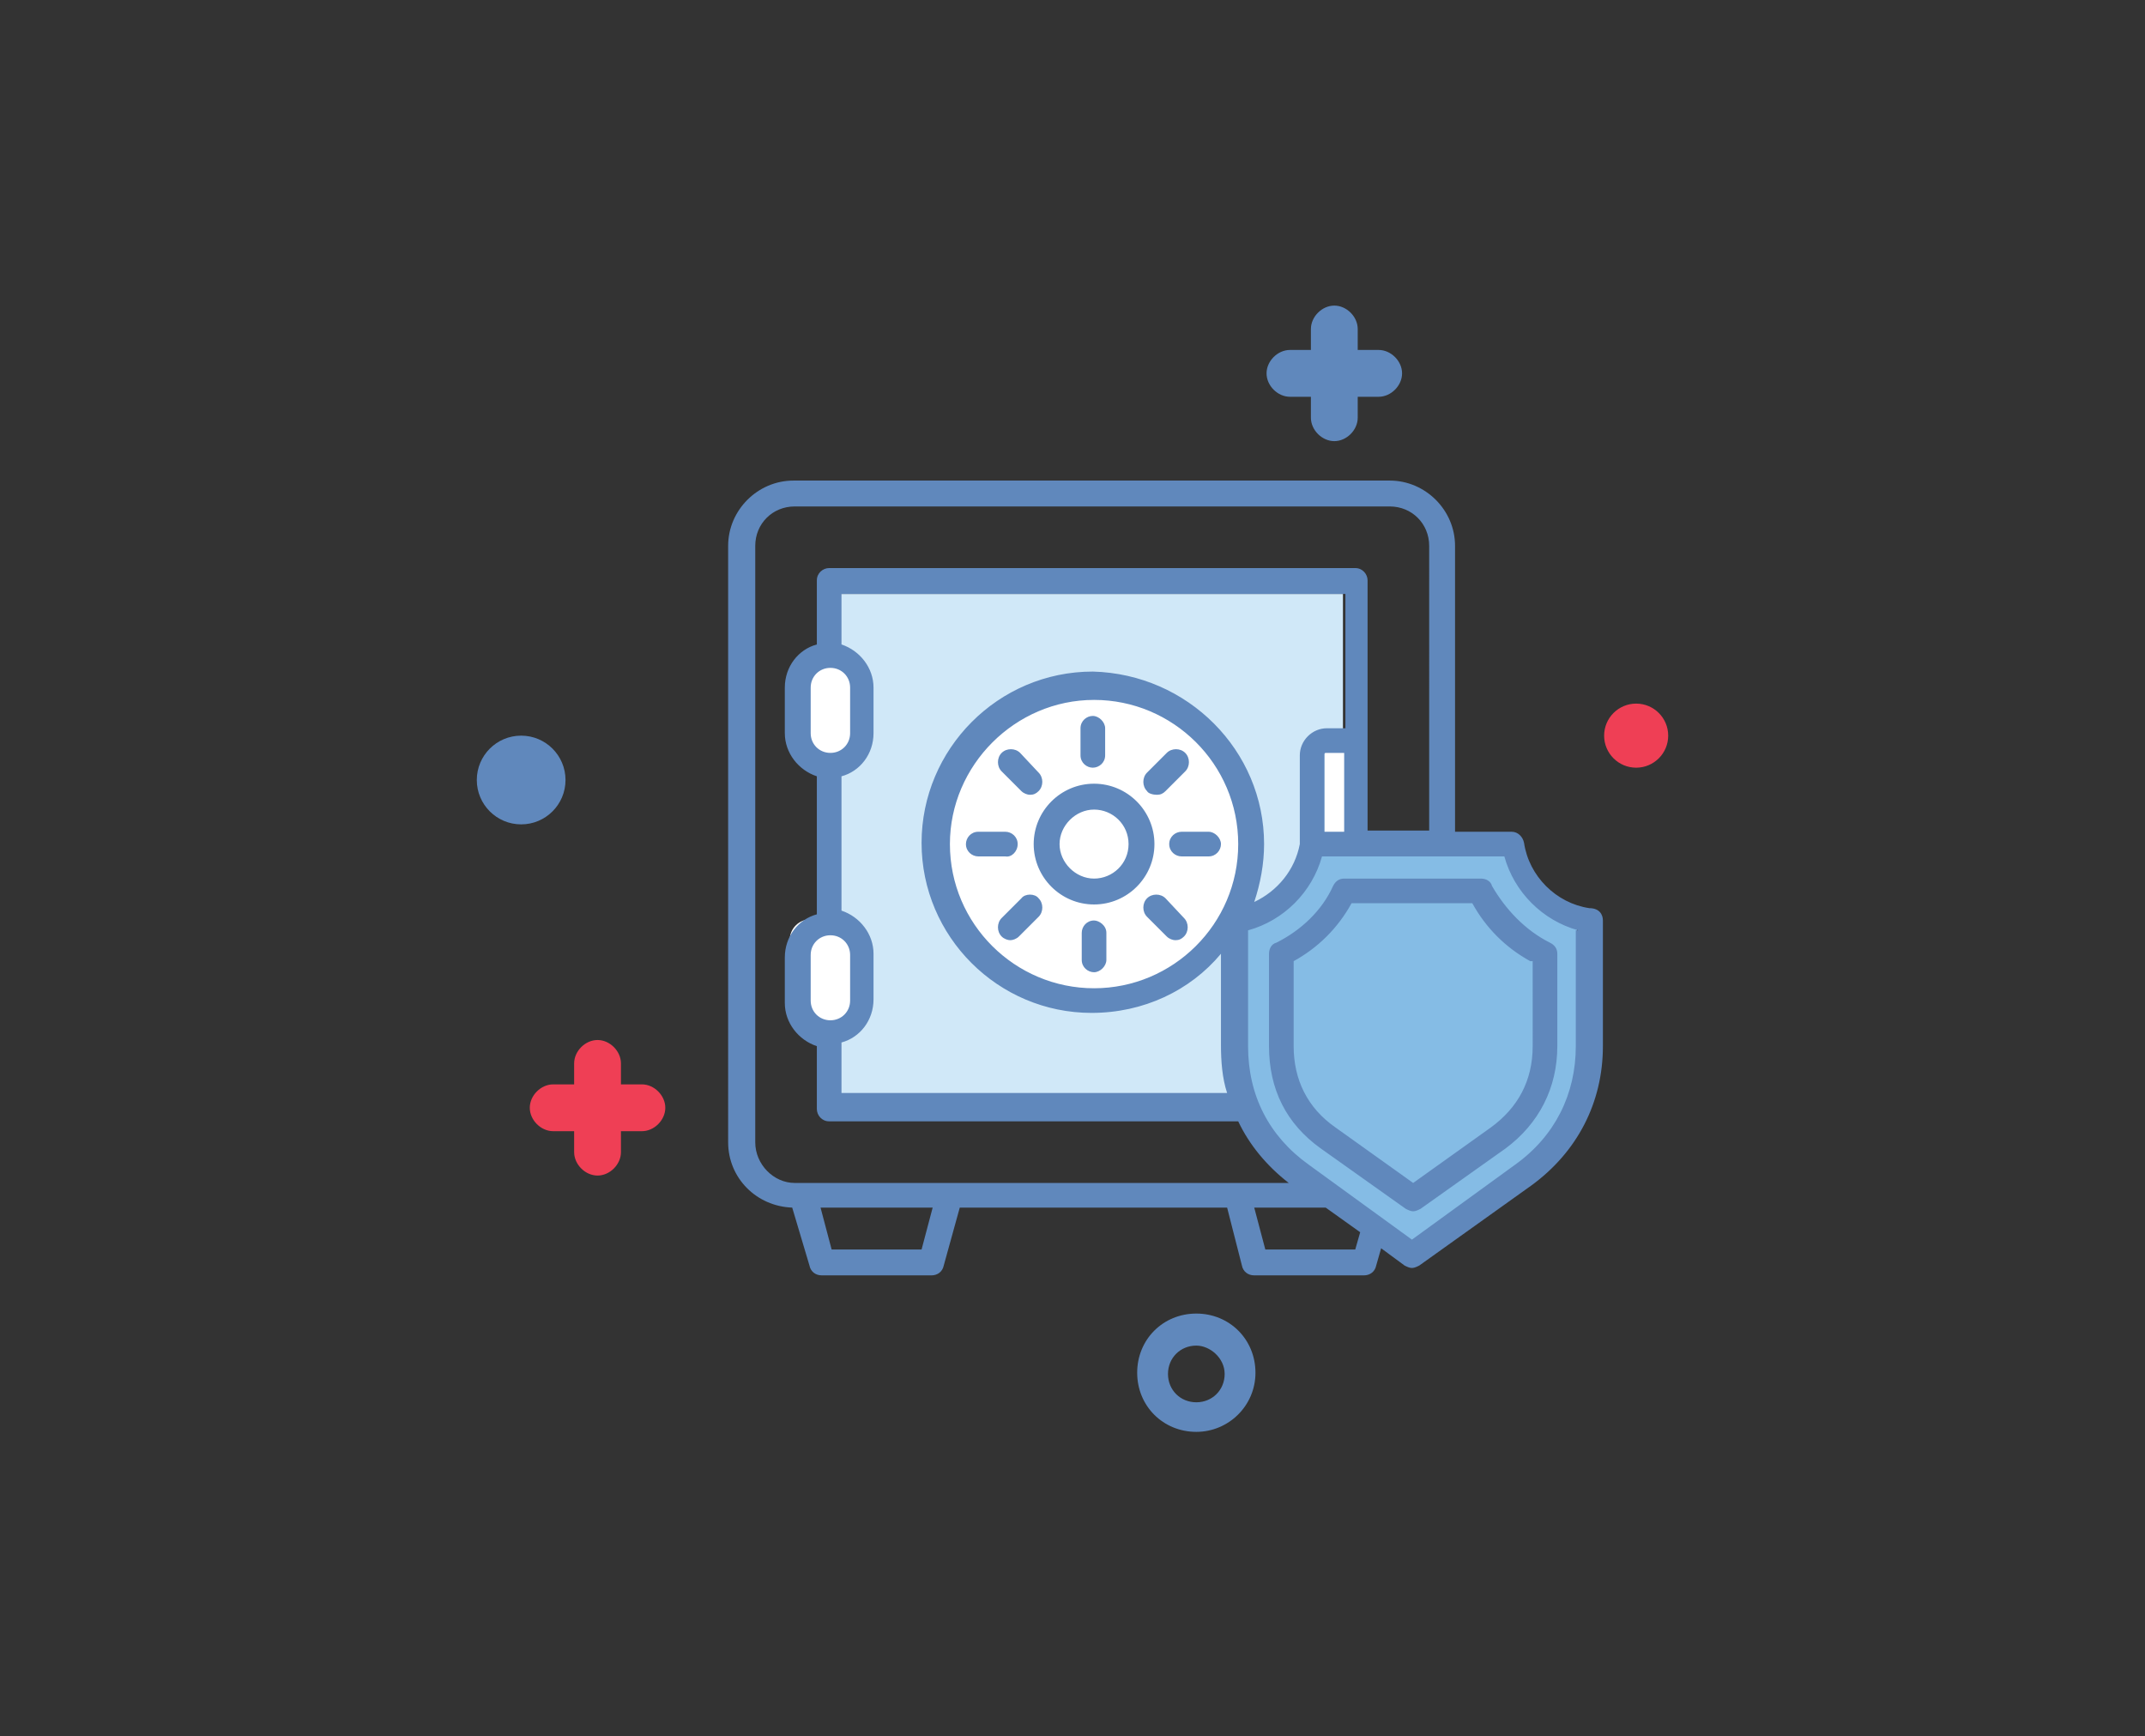<?xml version="1.0" encoding="utf-8"?>
<!-- Generator: Adobe Illustrator 24.3.0, SVG Export Plug-In . SVG Version: 6.00 Build 0)  -->
<svg version="1.1" id="Layer_1" xmlns="http://www.w3.org/2000/svg" xmlns:xlink="http://www.w3.org/1999/xlink" x="0px" y="0px"
	 viewBox="0 0 174.1 140.9" style="enable-background:new 0 0 174.1 140.9;" xml:space="preserve">
<rect x="0" y="0" width="174.1" height="140.9" fill="#333333" stroke="none"/>
<style type="text/css">
	.st0{fill:#6088BC;}
	.st1{fill:#EF3F55;}
	.st2{fill:#D0E8F8;}
	.st3{fill:#FFFFFF;}
	.st4{fill:#85BCE5;}
</style>
<g>
	<g>
		<path class="st0" d="M97.1,116.2c-2.7,0-4.8-2.1-4.8-4.8c0-2.7,2.1-4.8,4.8-4.8c2.7,0,4.8,2.1,4.8,4.8S99.7,116.2,97.1,116.2z
			 M97.1,109.2c-1.3,0-2.3,1-2.3,2.3s1,2.3,2.3,2.3s2.3-1,2.3-2.3S98.2,109.2,97.1,109.2z"/>
	</g>
	<circle class="st0" cx="42.3" cy="63.3" r="3.6"/>
	<circle class="st1" cx="132.8" cy="59.7" r="2.6"/>
	<path class="st0" d="M111.9,28.4h-1.7v-1.7c0-1-0.9-1.9-1.9-1.9s-1.9,0.9-1.9,1.9v1.7h-1.7c-1,0-1.9,0.9-1.9,1.9s0.9,1.9,1.9,1.9
		h1.7v1.7c0,1,0.9,1.9,1.9,1.9s1.9-0.9,1.9-1.9v-1.7h1.7c1,0,1.9-0.9,1.9-1.9S112.9,28.4,111.9,28.4z"/>
	<path class="st1" d="M52.1,88h-1.7v-1.7c0-1-0.9-1.9-1.9-1.9s-1.9,0.9-1.9,1.9v1.7h-1.7c-1,0-1.9,0.9-1.9,1.9s0.9,1.9,1.9,1.9h1.7
		v1.7c0,1,0.9,1.9,1.9,1.9s1.9-0.9,1.9-1.9v-1.7h1.7c1,0,1.9-0.9,1.9-1.9S53.1,88,52.1,88z"/>
	<g>
		<rect x="67.3" y="48.2" class="st2" width="41.7" height="41.7"/>
		<rect x="107.5" y="60.2" class="st3" width="2.9" height="12.8"/>
		<path class="st3" d="M68.8,61.9h-3c-1,0-1.7-0.8-1.7-1.7V55c0-1,0.8-1.7,1.7-1.7h3c1,0,1.7,0.8,1.7,1.7v5.2
			C70.7,61.2,69.8,61.9,68.8,61.9z"/>
		<path class="st3" d="M68.8,83.2h-3c-1,0-1.7-0.8-1.7-1.7v-5.2c0-1,0.8-1.7,1.7-1.7h3c1,0,1.7,0.8,1.7,1.7v5.2
			C70.7,82.5,69.8,83.2,68.8,83.2z"/>
		<circle class="st3" cx="88.4" cy="68.2" r="12.6"/>
		<path class="st4" d="M122.2,68.9h-15.2c-0.8,3-3.2,5.4-6.2,6.2v9.7c0,4.1,1.7,7.6,5,9.9l8.6,6.3l8.6-6.3c3.3-2.4,5-5.9,5-9.9v-9.7
			C125.5,74.2,123.2,71.9,122.2,68.9z"/>
	</g>
</g>
<path class="st0" d="M87.7,61.3v-2.2c0-0.6,0.5-1,1-1s1,0.5,1,1v2.2c0,0.6-0.5,1-1,1S87.7,61.9,87.7,61.3z M93.9,64.5
	c0.3,0,0.5-0.1,0.7-0.3l1.6-1.6c0.4-0.4,0.4-1.1,0-1.5s-1.1-0.4-1.5,0l-1.6,1.6c-0.4,0.4-0.4,1.1,0,1.5
	C93.2,64.4,93.6,64.5,93.9,64.5z M94.9,68.5c0,0.6,0.5,1,1,1h2.2c0.6,0,1-0.5,1-1s-0.5-1-1-1h-2.2C95.4,67.5,94.9,67.9,94.9,68.5z
	 M94.6,72.9c-0.4-0.4-1.1-0.4-1.5,0s-0.4,1.1,0,1.5l1.6,1.6c0.2,0.2,0.5,0.3,0.7,0.3c0.3,0,0.5-0.1,0.7-0.3c0.4-0.4,0.4-1.1,0-1.5
	L94.6,72.9z M88.8,74.7c-0.6,0-1,0.5-1,1v2.2c0,0.6,0.5,1,1,1s1-0.5,1-1v-2.2C89.8,75.1,89.2,74.7,88.8,74.7z M82.9,72.9l-1.6,1.6
	c-0.4,0.4-0.4,1.1,0,1.5c0.2,0.2,0.5,0.3,0.7,0.3s0.5-0.1,0.7-0.3l1.6-1.6c0.4-0.4,0.4-1.1,0-1.5C84,72.5,83.2,72.5,82.9,72.9
	L82.9,72.9z M82.6,68.5c0-0.6-0.5-1-1-1h-2.2c-0.6,0-1,0.5-1,1c0,0.6,0.5,1,1,1h2.2C82.1,69.6,82.6,69.1,82.6,68.5z M82.9,64.2
	c0.2,0.2,0.5,0.3,0.7,0.3c0.3,0,0.5-0.1,0.7-0.3c0.4-0.4,0.4-1.1,0-1.5l-1.5-1.6c-0.4-0.4-1.1-0.4-1.5,0s-0.4,1.1,0,1.5L82.9,64.2z
	 M93.7,68.5c0,2.7-2.2,4.9-4.9,4.9c-2.7,0-4.9-2.2-4.9-4.9s2.2-4.9,4.9-4.9S93.7,65.8,93.7,68.5L93.7,68.5z M91.6,68.5
	c0-1.6-1.3-2.8-2.8-2.8s-2.8,1.3-2.8,2.8s1.3,2.8,2.8,2.8S91.6,70.1,91.6,68.5L91.6,68.5z M130.1,74.7v10.2c0,4.6-2.1,8.6-5.8,11.3
	l-9.1,6.5c-0.2,0.1-0.4,0.2-0.6,0.2s-0.4-0.1-0.6-0.2l-1.9-1.4l-0.4,1.4c-0.1,0.5-0.5,0.8-1,0.8h-8.9c-0.5,0-0.9-0.3-1-0.8L99.6,98
	H77.9l-1.3,4.7c-0.1,0.5-0.5,0.8-1,0.8h-8.9c-0.5,0-0.9-0.3-1-0.8L64.3,98c-2.9-0.1-5.2-2.4-5.2-5.3V44.3c0-2.9,2.4-5.3,5.3-5.3
	h48.4c2.9,0,5.3,2.4,5.3,5.3v23.2h4.6c0.5,0,0.9,0.4,1,0.9c0.4,2.7,2.6,4.9,5.3,5.3C129.8,73.7,130.1,74.2,130.1,74.7L130.1,74.7z
	 M64.5,96h40.1c-1.8-1.4-3.2-3.1-4.1-5H67.3c-0.6,0-1-0.5-1-1v-5.1c-1.5-0.5-2.6-1.9-2.6-3.5v-3.7c0-1.7,1.1-3.1,2.6-3.5V63
	c-1.5-0.5-2.6-1.9-2.6-3.5v-3.7c0-1.7,1.1-3.1,2.6-3.5v-5.2c0-0.6,0.5-1,1-1h42.7c0.6,0,1,0.5,1,1v20.3h5V44.3
	c0-1.8-1.4-3.2-3.2-3.2H64.5c-1.8,0-3.2,1.4-3.2,3.2v48.4C61.3,94.5,62.8,96,64.5,96L64.5,96z M100.5,68.5c0-6.5-5.3-11.7-11.7-11.7
	s-11.7,5.3-11.7,11.7c0,6.5,5.3,11.7,11.7,11.7C95.2,80.2,100.5,75,100.5,68.5L100.5,68.5z M102.6,68.5c0,1.6-0.3,3.2-0.8,4.7
	c1.9-0.9,3.3-2.6,3.7-4.7v-7.2c0-1.2,1-2.2,2.2-2.2h1.5V48.2H68.3v4.1c1.5,0.5,2.6,1.9,2.6,3.5v3.7c0,1.7-1.1,3.1-2.6,3.5v10.9
	c1.5,0.5,2.6,1.9,2.6,3.5v3.7c0,1.7-1.1,3.1-2.6,3.5v4.1h31.3c-0.4-1.2-0.5-2.6-0.5-3.9v-7.4c-2.5,3-6.3,4.8-10.5,4.8
	c-7.6,0-13.8-6.2-13.8-13.8S81,54.5,88.7,54.5C96.4,54.7,102.6,60.9,102.6,68.5L102.6,68.5z M65.8,55.8v3.7c0,0.9,0.7,1.6,1.6,1.6
	c0.9,0,1.6-0.7,1.6-1.6v-3.7c0-0.9-0.7-1.6-1.6-1.6C66.5,54.2,65.8,54.9,65.8,55.8z M65.8,77.5v3.7c0,0.9,0.7,1.6,1.6,1.6
	c0.9,0,1.6-0.7,1.6-1.6v-3.7c0-0.9-0.7-1.6-1.6-1.6C66.5,75.9,65.8,76.6,65.8,77.5z M107.5,67.5h1.6v-6.4h-1.5c0,0-0.1,0-0.1,0.1
	V67.5z M75.7,98h-9.1l0.9,3.4h7.3L75.7,98z M110.4,100l-2.8-2h-5.8l0.9,3.4h7.3L110.4,100z M128.1,75.5c-2.9-0.8-5.2-3.1-6-6h-12
	h-2.8c-0.8,2.9-3.1,5.2-6,6v9.4c0,4,1.7,7.3,4.9,9.6l8.4,6.1l8.4-6.1c3.2-2.3,4.9-5.7,4.9-9.6v-9.4H128.1z M125.8,76.5
	c0.4,0.2,0.6,0.5,0.6,0.9v7.5c0,3.4-1.5,6.3-4.2,8.3l-6.9,4.9c-0.2,0.1-0.4,0.2-0.6,0.2s-0.4-0.1-0.6-0.2l-6.9-4.9
	c-2.8-2-4.2-4.8-4.2-8.3v-7.5c0-0.4,0.2-0.8,0.6-0.9c2-1,3.7-2.6,4.6-4.6c0.2-0.4,0.5-0.6,0.9-0.6h11.1c0.4,0,0.8,0.2,0.9,0.6
	C122.2,73.8,123.8,75.5,125.8,76.5L125.8,76.5z M124.2,78c-2-1.1-3.6-2.7-4.7-4.7h-9.8c-1.1,2-2.7,3.6-4.7,4.7v6.9
	c0,2.7,1.1,5,3.4,6.6l6.3,4.5l6.3-4.5c2.2-1.6,3.4-3.8,3.4-6.6V78H124.2z"/>
</svg>
